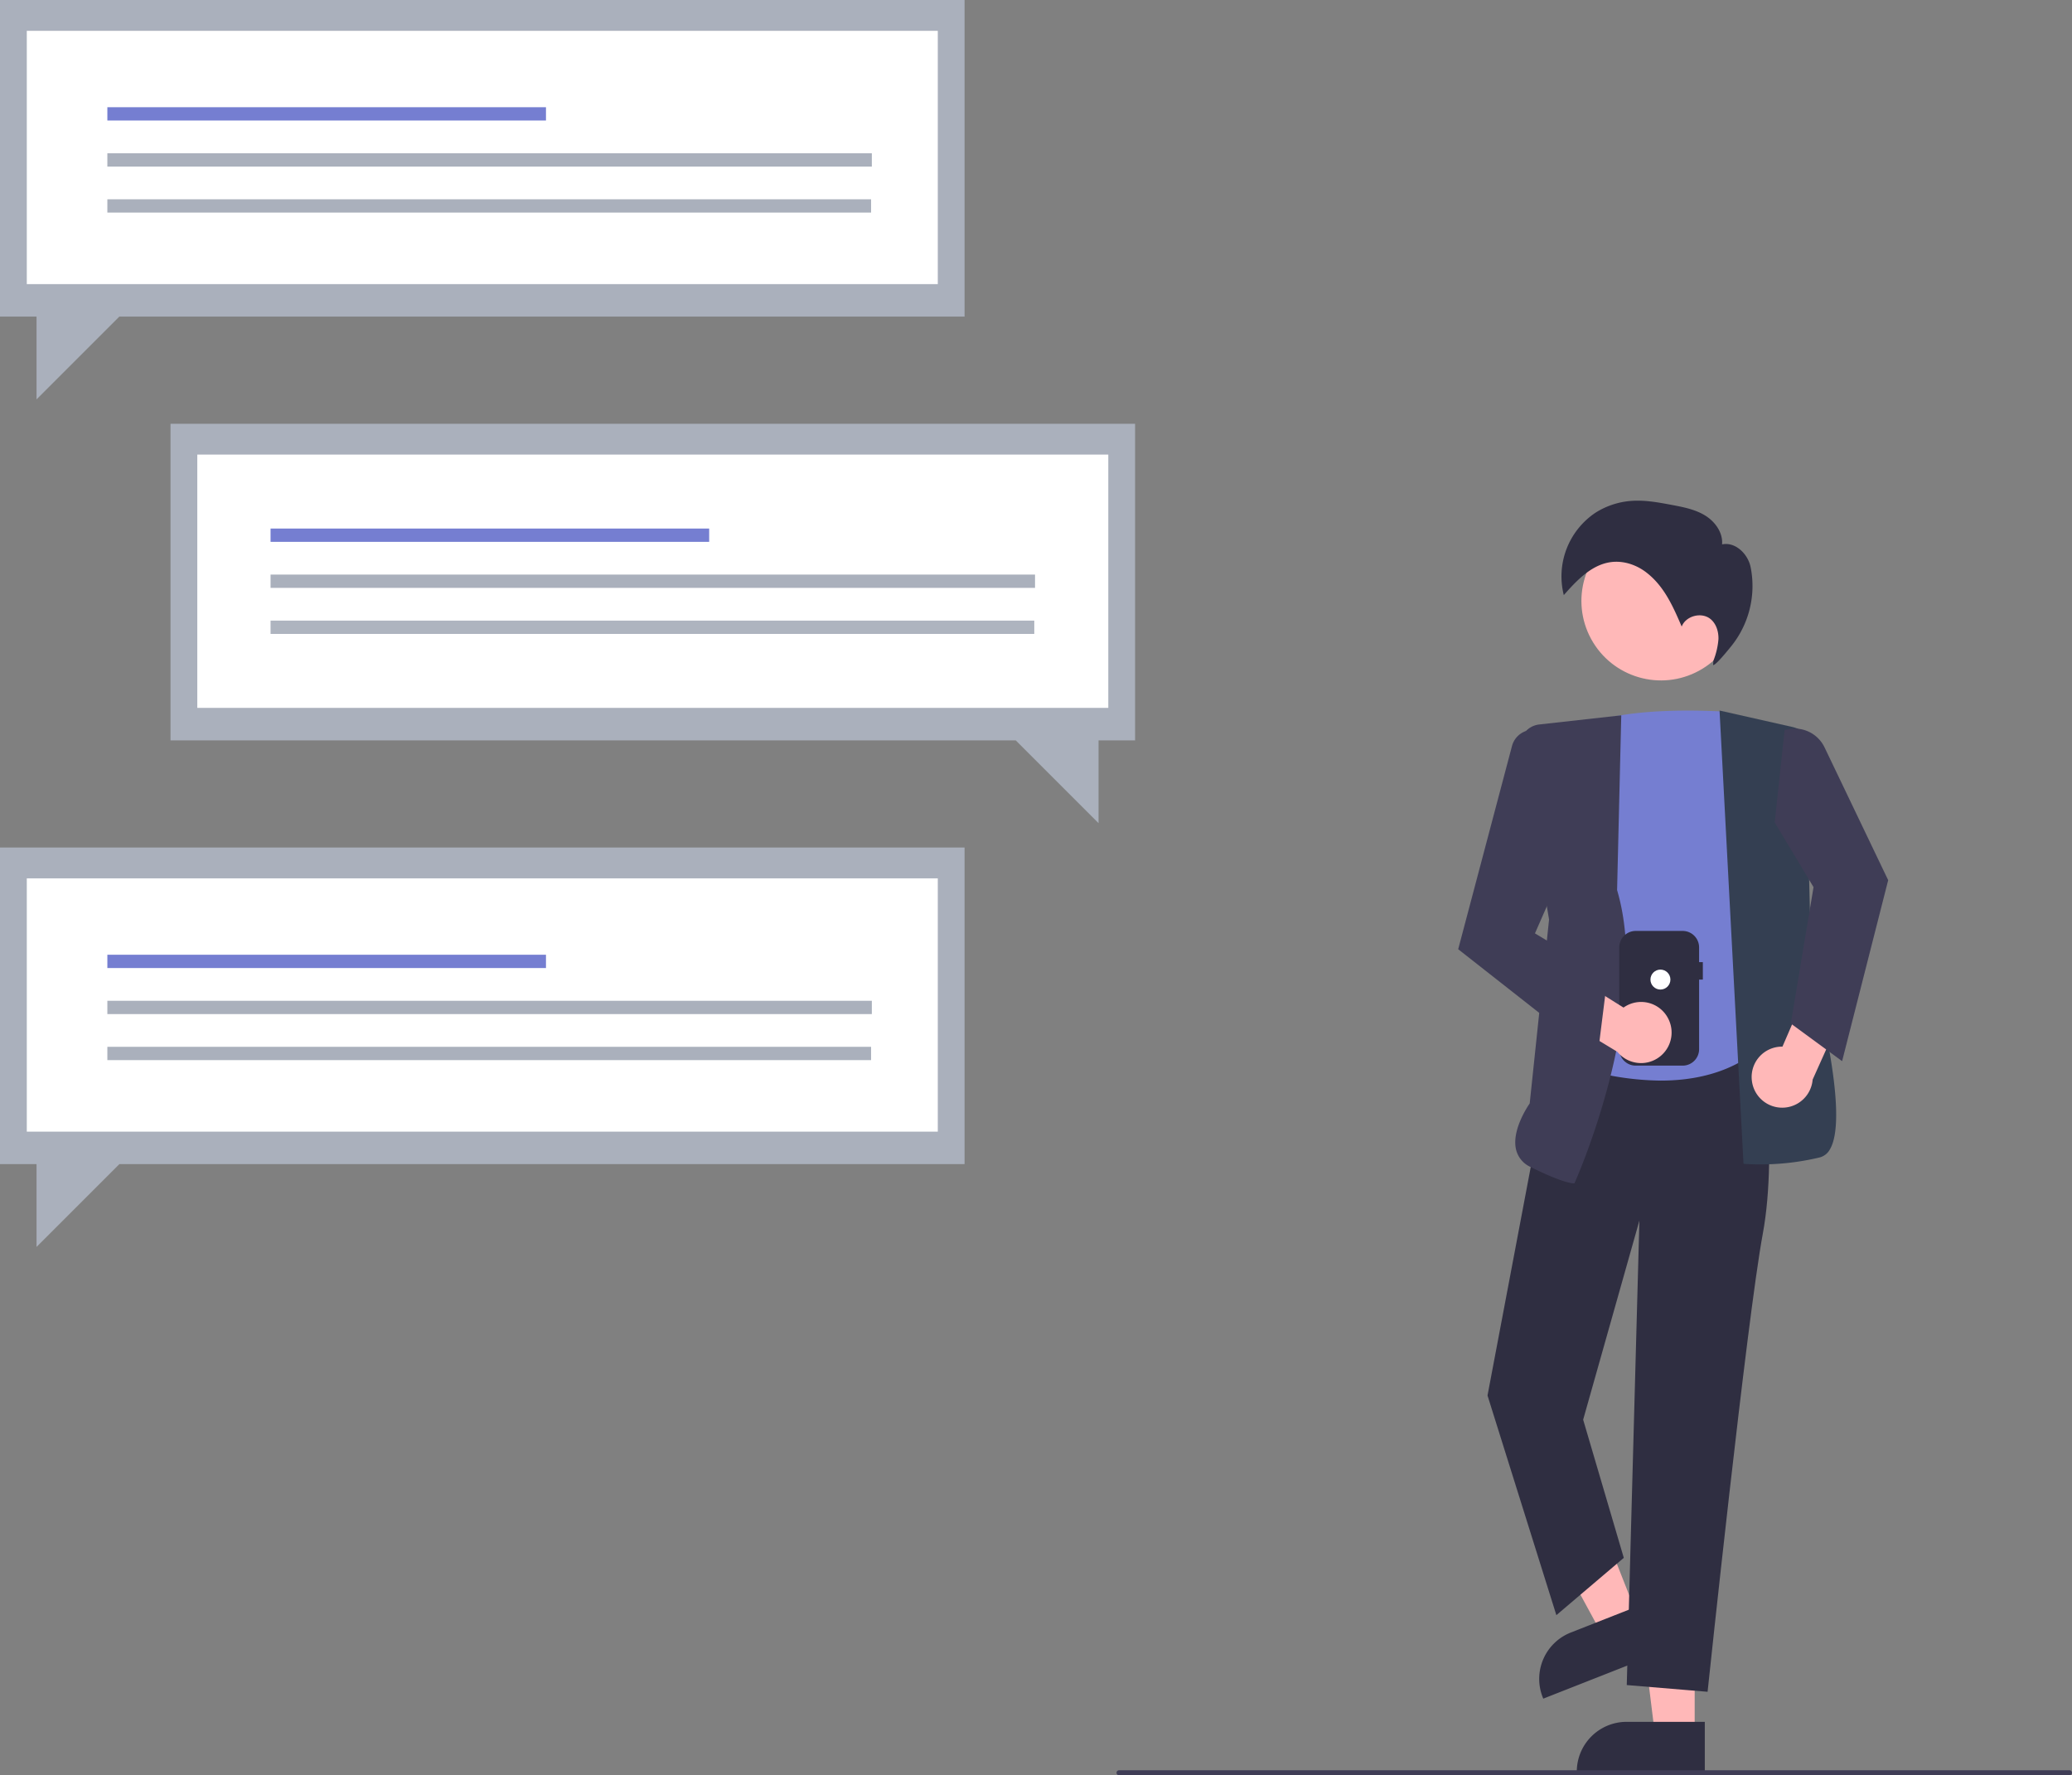 <svg id="undraw_mobile_messages_re_yx8w" xmlns="http://www.w3.org/2000/svg" width="1094.669" height="938.046" viewBox="0 0 1094.669 938.046">
  <rect x="0" y="0" width="1094.669" height="938.046" fill="#808080" stroke="none"/>
  <path id="Path_1" data-name="Path 1" d="M68.348,169.893h509.6V337.186h-19.3v43.753l-43.753-43.753H68.348Z" transform="translate(21.734 54.023)" fill="#aab0bc"/>
  <rect id="Rectangle_1" data-name="Rectangle 1" width="481.291" height="133.835" transform="translate(104.237 240.207)" fill="#fff"/>
  <rect id="Rectangle_2" data-name="Rectangle 2" width="231.729" height="7.032" transform="translate(142.939 279.281)" fill="#757ed1"/>
  <rect id="Rectangle_3" data-name="Rectangle 3" width="403.884" height="7.032" transform="translate(142.939 303.608)" fill="#aab0bc"/>
  <rect id="Rectangle_4" data-name="Rectangle 4" width="403.489" height="7.032" transform="translate(142.939 327.935)" fill="#aeb4bf"/>
  <path id="Path_2" data-name="Path 2" d="M509.6,339.785H0V507.079H19.3v43.753l43.753-43.753H509.6Z" transform="translate(0 108.046)" fill="#aab0bc"/>
  <rect id="Rectangle_5" data-name="Rectangle 5" width="481.291" height="133.835" transform="translate(14.156 464.123)" fill="#fff"/>
  <rect id="Rectangle_6" data-name="Rectangle 6" width="231.729" height="7.032" transform="translate(56.719 504.483)" fill="#757ed1"/>
  <rect id="Rectangle_7" data-name="Rectangle 7" width="403.884" height="7.032" transform="translate(56.719 528.811)" fill="#aab0bc"/>
  <rect id="Rectangle_8" data-name="Rectangle 8" width="403.489" height="7.032" transform="translate(56.719 553.138)" fill="#aab0bc"/>
  <path id="Path_3" data-name="Path 3" d="M509.6,0H0V167.293H19.3v43.754l43.753-43.754H509.6Z" fill="#aab0bc"/>
  <rect id="Rectangle_9" data-name="Rectangle 9" width="481.291" height="133.835" transform="translate(14.156 16.291)" fill="#fff"/>
  <rect id="Rectangle_10" data-name="Rectangle 10" width="231.729" height="7.032" transform="translate(56.719 56.652)" fill="#757ed1"/>
  <rect id="Rectangle_11" data-name="Rectangle 11" width="403.884" height="7.032" transform="translate(56.719 80.979)" fill="#aab0bc"/>
  <rect id="Rectangle_12" data-name="Rectangle 12" width="403.489" height="7.032" transform="translate(56.719 105.307)" fill="#aab0bc"/>
  <path id="Path_4" data-name="Path 4" d="M686.782,715.029H665.808l-9.978-80.9,30.956,0Z" transform="translate(208.543 201.642)" fill="#ffb8b8"/>
  <path id="Path_5" data-name="Path 5" d="M884.407,811.63l-67.63,0v-.855A26.324,26.324,0,0,1,843.1,784.449h0l41.306,0Z" transform="translate(16.268 125.372)" fill="#2f2e41"/>
  <path id="Path_6" data-name="Path 6" d="M671.036,667.522l-19.517,7.68-38.911-71.627,28.806-11.335Z" transform="translate(194.799 188.323)" fill="#ffb8b8"/>
  <path id="Path_7" data-name="Path 7" d="M866.783,762.466,803.85,787.229l-.313-.8A26.325,26.325,0,0,1,818.392,752.3h0l38.437-15.125Z" transform="translate(11.475 110.339)" fill="#2f2e41"/>
  <path id="Path_8" data-name="Path 8" d="M854.556,853.9l6.679-245.44L831.516,713.675l21.473,73.007-35.624,30.28L781.052,701.1l-.064-.2,36.091-190.775,106.745-5.164.763-.039.122.755c.1.635,10.191,63.977,1.708,109.785-8.45,45.632-28.868,239.209-29.074,241.161l-.088.832Z" transform="translate(4.888 36.487)" fill="#2f2e41"/>
  <path id="Path_9" data-name="Path 9" d="M812.712,565.458l-.6-.241,19.809-181.729.578-.145c20.132-5.034,47.257-4.594,61.635-3.884a9.5,9.5,0,0,1,8.894,8.029l23.816,156.856-.2.281c-16.465,23.52-41.624,29.914-64.118,29.914a151.83,151.83,0,0,1-49.814-9.082Z" transform="translate(14.784 -3.544)" fill="#757ed1"/>
  <path id="Path_10" data-name="Path 10" d="M887.368,618.562l-.716-.065L874,379l38.446,8.683A17.362,17.362,0,0,1,925.791,406.8l-4.986,39.81,1.708,70.037c1.19,4.3,20.657,75.567,9.842,94.135A8.625,8.625,0,0,1,927,615.119a134.138,134.138,0,0,1-31.708,3.711C890.441,618.828,887.442,618.57,887.368,618.562Z" transform="translate(34.464 -3.554)" fill="#343f52"/>
  <path id="Path_11" data-name="Path 11" d="M800.188,619.575a13.6,13.6,0,0,1-7.618-9.05c-2.505-10.086,5.952-22.77,7.173-24.531l10.229-97.179-15.216-89.774a11.442,11.442,0,0,1,10.013-13.284l43.34-4.833-2.2,92.353c18.6,62.874-21.908,153.531-22.32,154.44l-.228.5h-.552C822.594,628.219,817.281,628.121,800.188,619.575Z" transform="translate(8.424 -2.943)" fill="#3f3d56"/>
  <circle id="Ellipse_1" data-name="Ellipse 1" cx="42.019" cy="42.019" r="42.019" transform="translate(820.485 300.801) rotate(-28.663)" fill="#ffb8b8"/>
  <path id="Path_12" data-name="Path 12" d="M887.076,540.491a16.042,16.042,0,0,1,16.069-18.625l14.544-33.651,22.605,3.851L919.087,539.3a16.129,16.129,0,0,1-32.012,1.192Z" transform="translate(38.555 31.174)" fill="#ffb8b8"/>
  <path id="Path_13" data-name="Path 13" d="M904.614,542.082l12.01-72.063-20.515-34.193,5.226-48.782,1.164-.291a17.465,17.465,0,0,1,19.917,9.364l33.513,69.94.134.279-24.341,95.625Z" transform="translate(41.495 -1.251)" fill="#3f3d56"/>
  <path id="Path_14" data-name="Path 14" d="M890.742,381.71c.96.278,4.993-4.276,9.409-9.736a50.706,50.706,0,0,0,10.57-41.189c-.061-.325-.122-.634-.183-.924-1.463-6.96-8.1-13.37-15.058-11.9.525-6.165-3.627-11.972-8.89-15.227s-11.5-4.461-17.579-5.608c-6.937-1.309-13.961-2.624-21.006-2.177a41,41,0,0,0-19.154,6.119,40.439,40.439,0,0,0-16.984,43.691c8.853-10.053,19.345-20.989,34.509-16.632a27.823,27.823,0,0,1,9.436,4.935c9.216,7.239,13.85,17.9,18.332,28.315,2.239-5.7,10.544-7.845,15.263-3.941,3.029,2.506,4.276,6.672,4.161,10.6a39.035,39.035,0,0,1-2.691,11.432" transform="translate(14.314 -30.308)" fill="#2f2e41"/>
  <path id="Path_15" data-name="Path 15" d="M877.955,483.839h-1.977v-7.778a8.707,8.707,0,0,0-8.7-8.7H842.5a8.706,8.706,0,0,0-8.7,8.7v53.777a8.706,8.706,0,0,0,8.7,8.7h24.782a8.706,8.706,0,0,0,8.7-8.7V493.065h1.977Z" transform="translate(21.682 24.544)" fill="#2f2e41"/>
  <circle id="Ellipse_2" data-name="Ellipse 2" cx="5.272" cy="5.272" r="5.272" transform="translate(871.96 512.336)" fill="#fff"/>
  <path id="Path_16" data-name="Path 16" d="M870.77,508.993a16.042,16.042,0,0,0-23.8-6.212l-31.075-19.448-16.425,16,44.271,26.847a16.129,16.129,0,0,0,27.031-17.19Z" transform="translate(10.764 29.622)" fill="#ffb8b8"/>
  <path id="Path_17" data-name="Path 17" d="M769.235,502.663,797.671,395.24a11.5,11.5,0,0,1,13.108-8.329l9.776,1.777,10.418,57.3-21.186,48.3,38.326,23.009L842.723,560.4Z" transform="translate(1.151 -1.095)" fill="#3f3d56"/>
  <path id="Path_18" data-name="Path 18" d="M1135.75,806.5H633.6a1.318,1.318,0,0,1,0-2.636H1135.75a1.318,1.318,0,1,1,0,2.636Z" transform="translate(-42.399 131.546)" fill="#3f3d56"/>
</svg>
